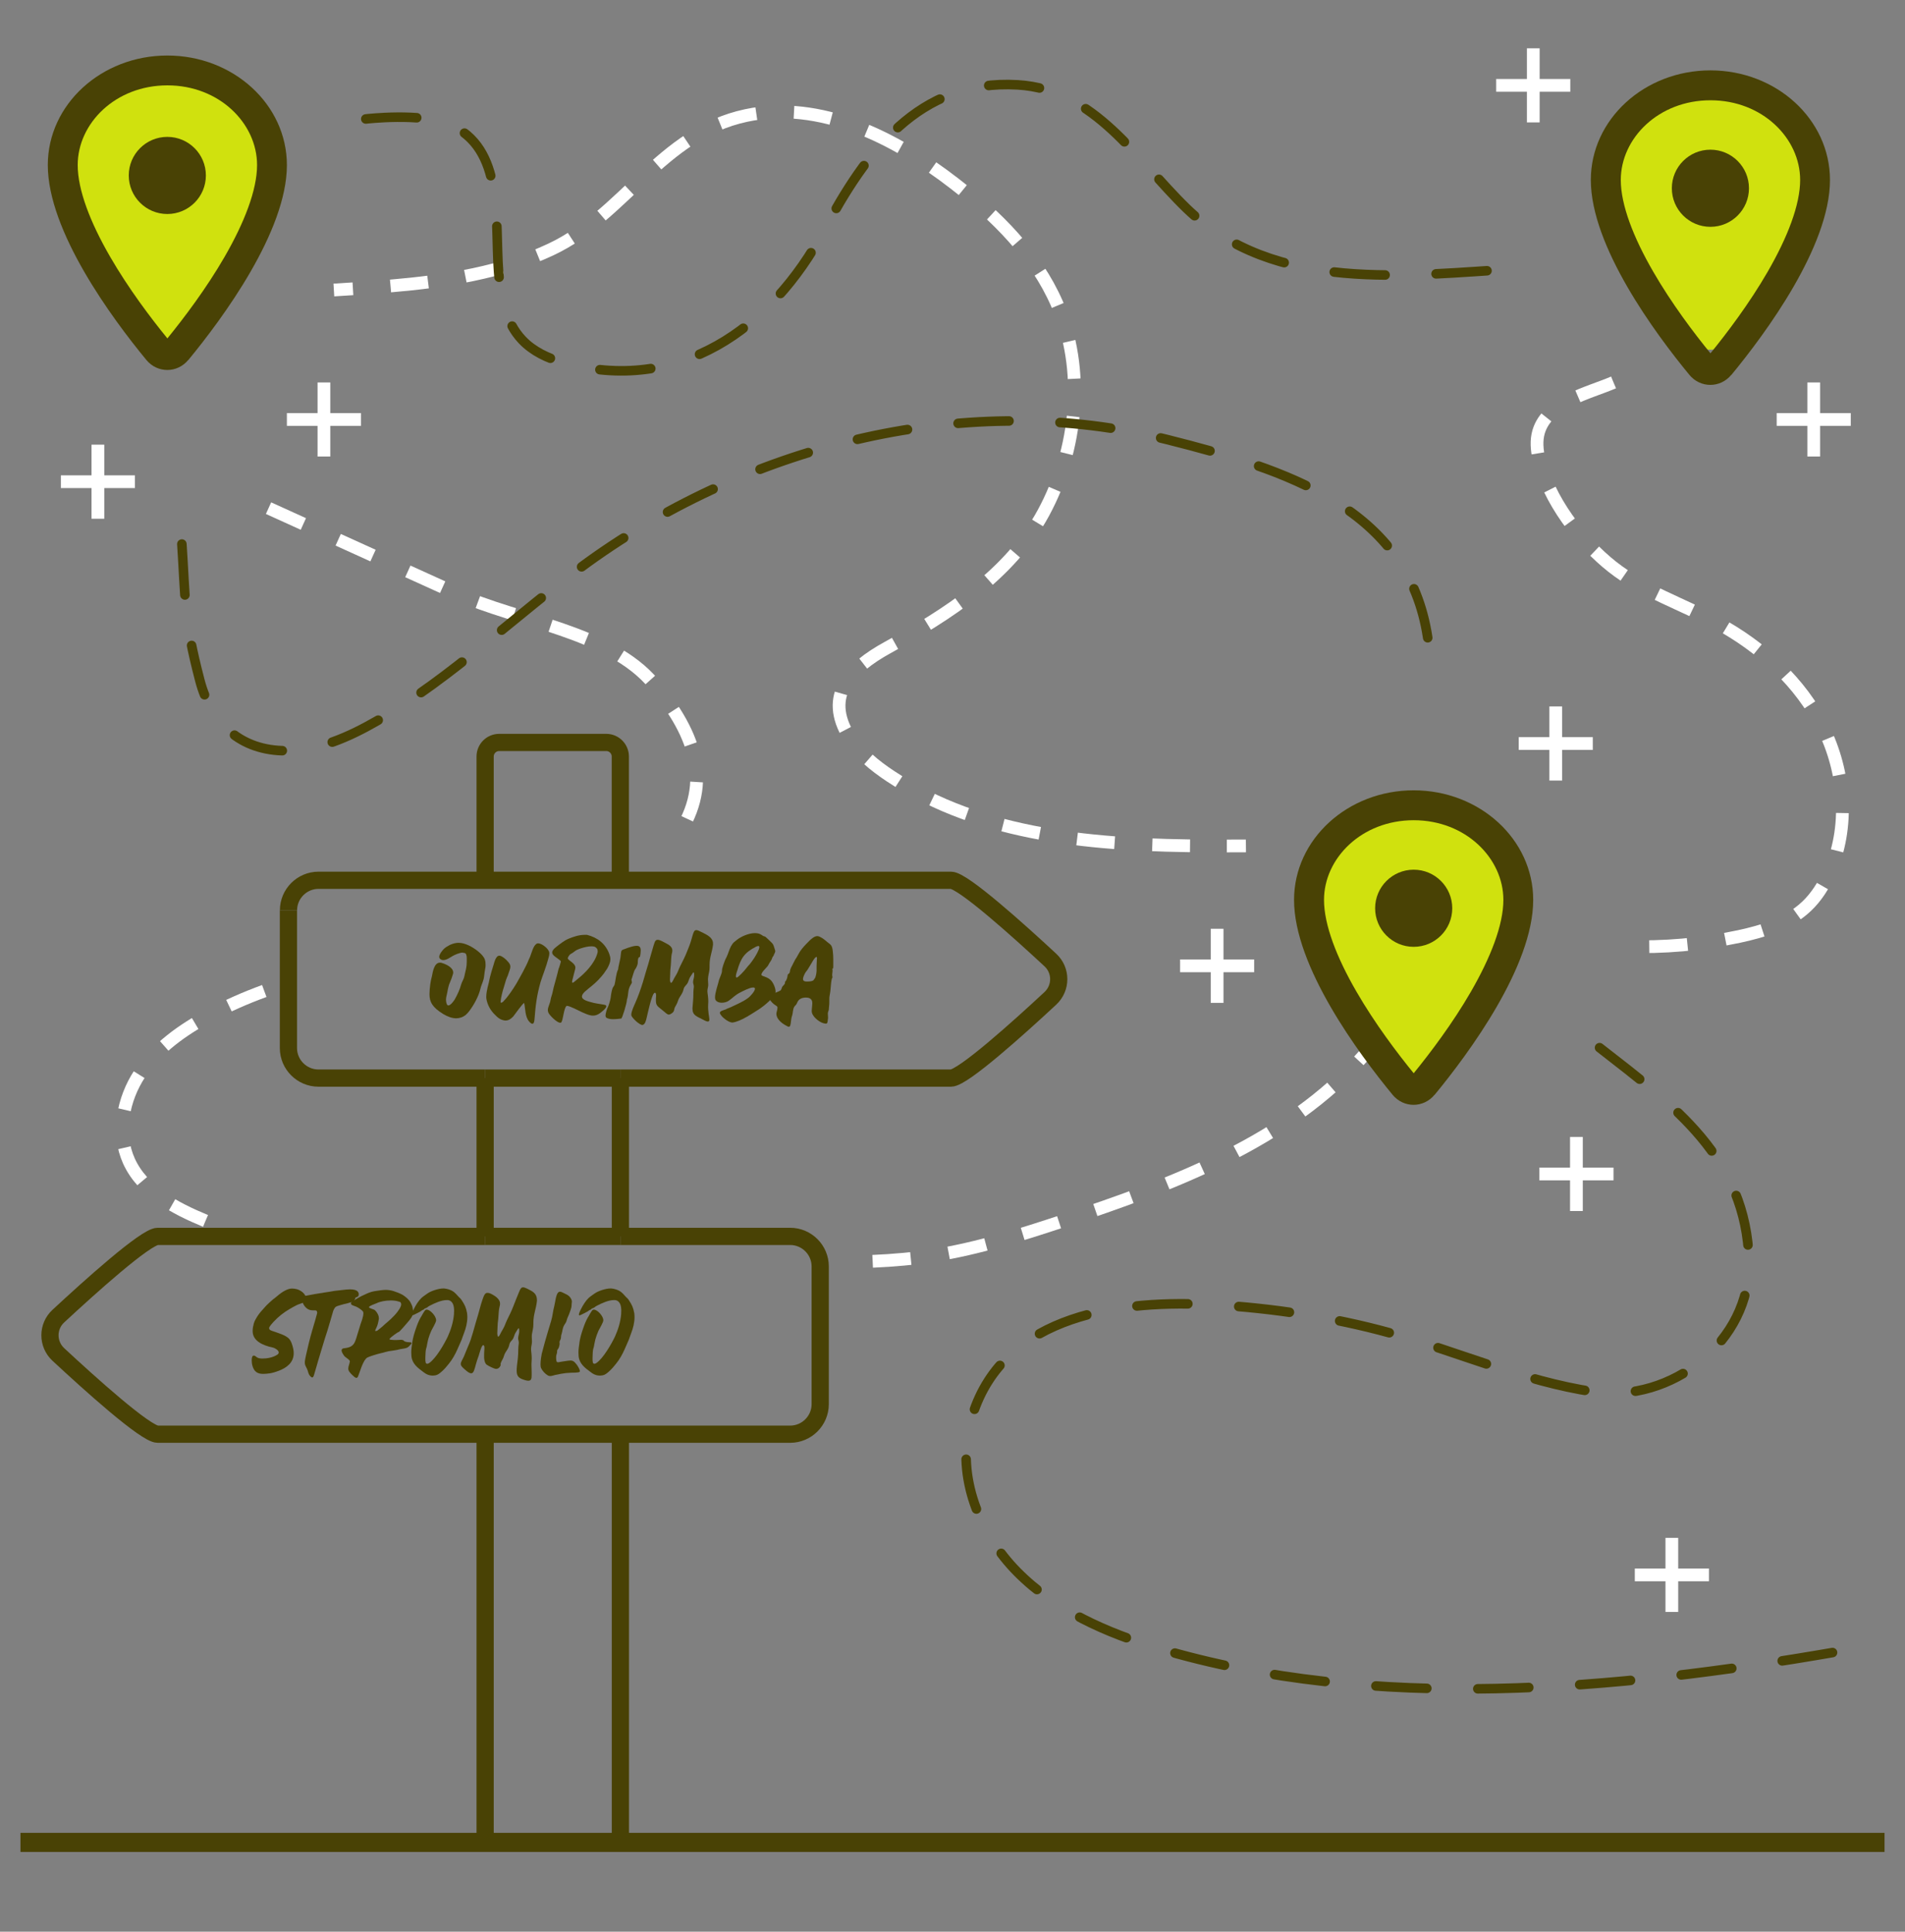 <svg viewBox="0 0 298.87 303.01" xmlns:xlink="http://www.w3.org/1999/xlink" xmlns="http://www.w3.org/2000/svg" data-name="Side Navigation" id="Side_Navigation">
  <rect x="0" y="0" width="298.87" height="303.01" fill="#808080" stroke="none"/>
  <defs>
    <style>
      .cls-1, .cls-2, .cls-3, .cls-4, .cls-5, .cls-6, .cls-7, .cls-8, .cls-9, .cls-10, .cls-11 {
        fill: none;
      }

      .cls-2 {
        stroke: #645a46;
        stroke-width: 3.59px;
      }

      .cls-2, .cls-3, .cls-4, .cls-5, .cls-6, .cls-7, .cls-8, .cls-9, .cls-10, .cls-11 {
        stroke-miterlimit: 10;
      }

      .cls-3 {
        stroke-dasharray: 6;
      }

      .cls-3, .cls-7, .cls-11 {
        stroke: #fff;
        stroke-width: 2px;
      }

      .cls-4 {
        stroke-dasharray: 8;
        stroke-linecap: round;
        stroke-width: 1.5px;
      }

      .cls-4, .cls-5, .cls-6 {
        stroke: #494205;
      }

      .cls-5 {
        stroke-width: 2.7px;
      }

      .cls-6 {
        stroke-width: 3px;
      }

      .cls-12 {
        fill: #d0e10e;
      }

      .cls-13 {
        fill-rule: evenodd;
      }

      .cls-13, .cls-14 {
        fill: #494205;
      }

      .cls-7 {
        stroke-dasharray: 5.92 5.92;
      }

      .cls-8 {
        stroke-dasharray: 17.94 17.94;
      }

      .cls-8, .cls-9, .cls-10 {
        stroke: #4f4531;
        stroke-width: 2.71px;
      }

      .cls-15 {
        opacity: .8;
      }

      .cls-16 {
        opacity: .7;
      }

      .cls-17 {
        opacity: .4;
      }

      .cls-18 {
        opacity: .3;
      }

      .cls-9 {
        stroke-dasharray: 18.19 18.19;
      }

      .cls-19 {
        clip-path: url(#clippath);
      }
    </style>
    <clipPath id="clippath">
      <path d="M-2471.94,1420.93c20.14-79.83,70.04-150.47,126.7-210.97,85.18-90.94,234.72-43.84,343.11-17.7,59.96,14.46,110.72,32.8,161.54,67.7,44.08,30.27,92.48,76.3,145.54,90.43,81.73,21.77,195.09-21.6,271.53-47.65,27.78-9.47,57.33-19.39,85.89-12.66,21.21,5,39.69,18.81,61.12,22.77,28.7,5.3,57.14-7.74,84.51-17.87,111.74-41.36,234.26-37,352.87-48.38,118.6-11.38,245.01-44.74,318.94-138.18,63-79.62,77.56-191.86,156.75-257.55,20.58-17.07,44.87-31.26,71.52-33.45,41.98-3.45,80.09,22.84,113.06,49.06,103.14,82.04,196.76,176.03,278.38,279.49,63.03,79.88,121.02,171.87,122.02,273.62,1.2,121.95-78.22,227.3-136.11,334.64-22.7,42.09-42.45,85.77-59.08,130.6-12.95,34.9-19.01,117.51-42.26,143.58-22.52,25.24-87.99,11.58-120.1,11.58h-1353.88c-94.87,0-207.2-16.91-300.25.31-45.32,8.39-85.87,31.27-133.31,36.83-41.81,4.9-84.17,4.52-126.14,2.35-125.75-6.48-234.69-42.34-355.82-68.61-94.99-20.6-132.51-112.71-123.98-208.88,5.32-60.02,31.34-116.37,40.61-175.91,9.22-59.18,1.67-120.07,11.42-179.16,1.45-8.76,3.26-17.42,5.42-25.97Z" class="cls-1"></path>
    </clipPath>
  </defs>
  <g class="cls-18">
    <g class="cls-19">
      <g class="cls-17">
        <g class="cls-16">
          <g>
            <line y2="43.38" x2="17.48" y1="1792.71" x1="17.48" class="cls-8"></line>
            <line y2="25.37" x2="17.48" y1="34.41" x1="17.48" class="cls-10"></line>
          </g>
          <g>
            <g>
              <line y2="248.66" x2="143.14" y1="248.66" x1="152.18" class="cls-10"></line>
              <line y2="248.66" x2="-2521.16" y1="248.66" x1="124.95" class="cls-9"></line>
            </g>
            <g>
              <line y2="113.89" x2="143.14" y1="113.89" x1="152.18" class="cls-10"></line>
              <line y2="113.89" x2="-2521.16" y1="113.89" x1="124.95" class="cls-9"></line>
            </g>
          </g>
        </g>
        <g>
          <line y2="90.56" x2="17.48" y1="137.22" x1="17.48" class="cls-2"></line>
          <line y2="113.89" x2="-5.85" y1="113.89" x1="40.82" class="cls-2"></line>
        </g>
      </g>
      <g class="cls-15">
        <path d="M235.35,858c-59.81,0-114.83-117.21-143.54-133.97-68.59-40.04-139.42,82.72-169.59,126.39-54.55,78.97-146.63,155.2-247.77,153.39-22.4-.4-45.51-5.3-63.32-18.9-58.72-44.83-11.37-155.06,9.37-208.25,29.79-76.44,71-149.83,128.87-208.61,28.98-29.43,61.95-54.88,98.22-74.72,34.53-18.89,81.6-25.73,105.63-59.31,39.72-55.51,1.35-126.93-57.6-147.8" class="cls-2"></path>
      </g>
    </g>
  </g>
  <path d="M283.55,29.42c0,8.4-6.81,25.43-15.21,25.43s-15.21-17.03-15.21-25.43,6.81-15.21,15.21-15.21,15.21,6.81,15.21,15.21Z" class="cls-12"></path>
  <path d="M237,142.47c0,9.42-6.81,28.53-15.21,28.53s-15.21-19.11-15.21-28.53,6.81-17.06,15.21-17.06,15.21,7.64,15.21,17.06Z" class="cls-12"></path>
  <path d="M136.91,197.85c3.25-.14,6.49-.42,9.7-.93,6.92-1.1,13.63-3.24,20.28-5.44,17.21-5.7,35.01-12.38,47.07-25.92" class="cls-3"></path>
  <path d="M41.46,155.45c-2.93,1.07-5.79,2.33-8.55,3.8-4.24,2.27-8.32,5.14-10.97,9.15s-3.69,9.34-1.71,13.72c2.15,4.74,7.2,7.4,12.01,9.39" class="cls-3"></path>
  <path d="M42.13,79.71c9.84,4.46,19.67,8.92,29.51,13.39,9.75,4.42,24,5.95,30.89,14.14s9.51,16.15,3.14,24.76" class="cls-3"></path>
  <g>
    <path d="M52.38,45.49c.99-.06,1.99-.13,2.99-.19" class="cls-11"></path>
    <path d="M61.27,44.86c8.64-.74,17.38-2.07,25.18-5.74,11.53-5.42,17.26-18.15,30.6-21,11.59-2.48,23.35,3.43,32.72,10.69,6.58,5.1,12.71,11.17,16.04,18.8,4.54,10.4,3.24,22.96-2.1,32.82-5.27,9.75-15.07,15.97-24.5,21.17-5.71,3.15-10.06,7.44-5.95,14.05,1.57,2.52,3.94,4.44,6.41,6.08,14.39,9.56,32.38,10.88,49.84,10.97" class="cls-7"></path>
    <path d="M192.47,132.7c1,0,2,0,3-.01" class="cls-11"></path>
  </g>
  <path d="M41.46,28.26c0,8.4-6.81,25.43-15.21,25.43s-15.21-17.03-15.21-25.43,6.81-15.21,15.21-15.21,15.21,6.81,15.21,15.21Z" class="cls-12"></path>
  <path d="M223.99,100.04c-3.05-20.38-22.28-26.41-40.87-31.09-31.02-7.82-64.99.56-90.93,19.27-11.19,8.07-21.1,17.97-33.05,24.86-4.36,2.51-9.13,4.64-14.16,4.68-7.26.06-11.88-4.34-13.63-11.04-2.54-9.74-2.2-12.11-2.86-22.09" class="cls-4"></path>
  <path d="M57.39,18.66s8.69-1.02,13.08.83c8.71,3.68,7.13,14.86,7.75,23.15.29,3.84,1.06,7.9,3.71,10.69,1.69,1.78,4.01,2.87,6.37,3.53,18.13,5.09,32.7-5.26,40.97-20.7,6.54-12.22,14.82-23.76,30.39-22.85,12.15.71,18.6,11.72,26.48,19.36,13.87,13.44,34.58,10.5,52.14,9.48" class="cls-4"></path>
  <path d="M230.77,155.55c3.1-5.37,5.09-10.48,5.09-14.39,0-6.53-5.91-12.5-14.07-12.5s-14.07,5.97-14.07,12.5c0,3.91,1.98,9.02,5.09,14.39,2.89,5,6.4,9.64,8.98,12.8,2.58-3.17,6.09-7.8,8.98-12.8ZM225.08,171.73c5.38-6.53,15.46-20.17,15.46-30.57,0-9.5-8.4-17.19-18.76-17.19s-18.76,7.7-18.76,17.19c0,10.4,10.08,24.04,15.46,30.57,1.73,2.1,4.85,2.1,6.58,0Z" class="cls-13"></path>
  <path d="M277.33,42.62c3.1-5.37,5.09-10.48,5.09-14.39,0-6.53-5.91-12.5-14.07-12.5s-14.07,5.97-14.07,12.5c0,3.91,1.98,9.02,5.09,14.39,2.89,5,6.4,9.64,8.98,12.8,2.58-3.17,6.09-7.8,8.98-12.8ZM271.64,58.8c5.38-6.53,15.46-20.17,15.46-30.57,0-9.5-8.4-17.19-18.76-17.19s-18.76,7.7-18.76,17.19c0,10.4,10.08,24.04,15.46,30.57,1.73,2.1,4.85,2.1,6.58,0Z" class="cls-13"></path>
  <path d="M35.24,40.28c3.1-5.37,5.09-10.48,5.09-14.39,0-6.53-5.91-12.5-14.07-12.5s-14.07,5.97-14.07,12.5c0,3.91,1.98,9.02,5.09,14.39,2.89,5,6.4,9.64,8.98,12.8,2.58-3.17,6.09-7.8,8.98-12.8ZM29.55,56.47c5.38-6.53,15.46-20.17,15.46-30.57,0-9.5-8.4-17.19-18.76-17.19S7.5,16.4,7.5,25.89c0,10.4,10.08,24.04,15.46,30.57,1.73,2.1,4.85,2.1,6.58,0Z" class="cls-13"></path>
  <g>
    <path d="M72.65,149.42c-.57,0-1.34.37-1.65.55-.32.18-.92.63-1.45.63-.19,0-.38-.06-.53-.22-.08-.08-.11-.19-.11-.29,0-.31.26-.67.4-.86.31-.42.55-.61,1.04-.88.06-.04.12-.07.18-.1l.12-.06c.46-.2.88-.3,1.3-.3.5,0,1.01.14,1.59.41.88.41,2.2,1.35,2.51,2.17.1.28.13.55.13.84,0,.17,0,.33-.03.48l-.04.22c-.05.33-.11.63-.14.98-.08.94-.42,1.32-.61,2.15-.26,1.12-1.01,2.49-1.72,3.43-.17.22-.33.41-.55.61-.48.39-1,.55-1.53.55-.64,0-1.31-.25-2.01-.66-1.75-1.07-2.17-1.93-2.17-3.13,0-.45.05-.95.12-1.53.06-.49.15-.85.27-1.31.12-.58.32-2.1,1.25-2.1.09,0,.18,0,.27.04.77.22,1.81.75,1.81,1.5,0,.08,0,.17-.04.26-.15.48-.25.81-.46,1.28-.34.74-.35,1.39-.55,2.15-.05.2-.08.4-.08.59,0,.23.04.47.14.71.06.13.14.18.24.18.36,0,.89-.77.98-.92.22-.37.41-.78.59-1.17.19-.41.29-.73.42-1.17.14-.5.41-.79.52-1.35.2-.95.37-1.37.37-2.27,0-.11,0-.24,0-.38,0-.26,0-.68-.19-.89-.12-.08-.26-.11-.43-.11Z" class="cls-14"></path>
    <path d="M79.77,150.94c.22.25.3.47.3.7,0,.33-.17.66-.29,1.05-.07.22-.13.42-.24.63-.17.34-.34,1.08-.48,1.5-.23.7-.44,1.53-.52,2.27v.07c0,.1.03.13.07.13.07,0,.16-.06.25-.1.08-.05.17-.17.24-.25.17-.18.33-.36.48-.55.6-.76,1.4-1.97,1.89-2.91.21-.4.46-.84.55-1,.22-.39.83-1.63.84-1.72.03-.13.23-.49.29-.65.23-.57.5-1.69.96-2.02.06-.04.11-.08.18-.1.04,0,.09-.02.13-.02.59,0,1.71.87,1.76,1.49,0,.04,0,.09,0,.12,0,.33-.12.6-.19.91-.25,1.01-.96,2.81-1.18,3.56-.61,2.15-.78,3.62-.96,5.92-.04.37-.13.62-.33.62-.12,0-.29-.11-.5-.35-.65-.73-.59-2.02-.78-2.91-.21,0-1.48,1.83-1.71,2.1-.36.38-.71.65-1.24.65h-.05c-.84-.11-1.17-.48-1.8-1.12-.56-.62-.94-1.35-1.11-2.17-.03-.13-.04-.28-.04-.44,0-.48.11-1.03.2-1.43l.04-.16c.12-.44.2-.8.29-1.25.02-.11.04-.2.07-.31.14-.48.28-1.06.44-1.52.18-.5.26-1.11.58-1.51l.04-.06c.12-.14.25-.2.39-.2.11,0,.21.03.33.09.41.21.78.56,1.09.92Z" class="cls-14"></path>
    <path d="M87.68,151.89c.04-.14.31-.93.31-1.1v-.03c-.58-.55-1.36-.85-1.36-1.35,0-.25.18-.54.69-.92.55-.43,1.22-.96,1.86-1.23.83-.34,1.65-.62,2.57-.62.11,0,.23,0,.34,0,1.62.41,2.91,1.36,3.51,3.03.11.3.16.55.16.79,0,.39-.13.72-.33,1.15-.05.11-.11.2-.16.31-.18.28-.37.55-.56.82-.26.35-.55.65-.84.97-.74.77-1.33,1.15-2.09,1.82-.34.32-.48.57-.48.78,0,.58,1.08.8,1.83,1,.42.11,1.76.28,1.88.35.07.04.11.11.11.18,0,.36-.8.93-1,1.09-.37.27-.73.38-1.08.38-.51,0-1.01-.22-1.58-.47l-.2-.09c-.48-.22-1.87-.97-2.32-.97h-.03c-.48.25-.57,2.5-.91,2.63-.03,0-.06.02-.11.02-.53,0-1.68-1.18-1.85-1.57-.06-.14-.09-.28-.09-.41,0-.51.34-1.01.42-1.58.06-.43.26-.85.35-1.34.07-.35.15-.69.25-1.03l.34-1.24c.13-.46.24-.93.35-1.39ZM89.83,149.47c-.11.09-.23.11-.4.25-.08.07-.35.41-.35.6,0,.04,0,.08.04.11.07.08.2.22.33.3.31.22.79.59.82,1v.05c0,.15-.06.35-.1.49-.05.24-.12.46-.18.7-.05.25-.11.45-.18.69-.04.16-.06.28-.06.36,0,.1.03.13.08.13.14,0,.43-.28.73-.53l.06-.05h0c1.23-.98,2.66-2.45,3.1-4.04.04-.12.05-.22.05-.32s-.02-.19-.06-.32c-.06-.14-.29-.34-.43-.39-.15-.04-.32-.06-.49-.06-.53,0-1.13.15-1.53.28-.18.05-.34.11-.51.18-.4.15-.58.32-.92.57Z" class="cls-14"></path>
    <path d="M95.06,159.56s-.05-.11-.06-.2v-.04c0-.41.27-1.14.27-1.14.21-.33.48-1.29.53-1.64.05-.39.08-.72.18-1.11.04-.12.08-.25.11-.38.09-.25.26-.38.33-.6.14-.49.24-1.84.55-2.37.03-.45.26-1.22.37-1.88.12-.8.03-1.09.38-1.23.34-.13,1.29-.51,1.9-.59.09,0,.18-.02.26-.02.43,0,.62.2.64.67v.08c0,.26-.04.58-.11.98-.33.04-.34.5-.35.9,0,.34-.23.84-.47,1.14-.09.11-.41,1.21-.45,1.33s-.07.14-.07.21v.03s0,.07.02.12l.05.25c0,.08-.03.16-.12.29-.62.97-.35,1.52-.67,2.47,0,0,0,.02,0,.04v.02c0,.42-.73,2.88-.89,2.88-.31.03-.79.1-1.26.1s-.93-.07-1.16-.32Z" class="cls-14"></path>
    <path d="M104.97,159.16c-.19,0-.38-.13-.67-.39-1.12-.96-1.4-.91-1.4-1.9,0-.18,0-.38.03-.63v-.11c0-.18-.03-.41-.2-.41h0c-.08.04-.1.05-.16.13-.39.48-.94,3.06-1.12,3.81-.08.34-.24,1.11-.68,1.11-.03,0-.06,0-.1,0-.23-.1-.4-.19-.6-.35-.28-.2-.85-.76-.99-1.06-.03-.05-.04-.12-.04-.2,0-.5.46-1.46.59-1.76.51-1.15.86-2.15,1.24-3.37.3-1,.56-1.96.88-2.96.19-.64.35-1.29.55-1.93.13-.37.33-1.32.55-1.58.09-.1.2-.14.33-.14.41,0,.98.39,1.3.54.14.07.26.13.4.22.39.26.6.54.6.93,0,.12-.02.26-.06.41-.15.52-.12,1.35-.18,1.91-.06.54-.1.92-.1,1.46,0,.24-.02.48-.03.72v.08c0,.18.03.36.14.48,0,0,.02,0,.04,0,.15,0,.41-.58.46-.69.25-.45.46-.72.65-1.21.11-.26.2-.5.33-.75.41-.84.73-1.4,1.07-2.29.09-.24.19-.47.28-.7.25-.62.37-1.08.55-1.71.18-.62.29-.92.61-.92.18,0,.44.11.8.3l.21.1c.74.38,1.61.79,1.61,1.71,0,.06,0,.12,0,.19-.14,1.17-.54,1.93-.54,3.2v.16c0,.07,0,.14,0,.2,0,.56-.13.87-.22,1.48-.02.14-.03.26-.03.38,0,.29.04.53.04.8,0,.11,0,.23-.03.36-.07.33-.1.52-.1.7,0,.2.04.39.08.72.04.36.06.6.06.84,0,.23-.02.46-.03.79,0,.2,0,.4.02.6.02.2.03.39.06.59.05.37.12.68.12.89s-.06.33-.24.33c-.15,0-.41-.1-.8-.32-.89-.48-1.61-.62-1.61-1.69v-.11c.06-.79.14-1.44.14-2.26v-.14c0-.3.03-.53.07-.86,0-.04,0-.09,0-.13,0-.27-.11-.38-.12-.69.02-.37.15-.61.17-.97,0-.05,0-.13,0-.2,0-.17-.02-.34-.1-.34-.04,0-.11.06-.2.23-.26.42-.4.53-.55,1.01-.17.52-.23.53-.57.93-.25.28-.22.51-.34.82-.17.43-.33.59-.55.97-.1.17-.16.31-.22.49-.04.12-.08.23-.13.35-.11.25-.19.37-.32.6-.23.41-.04.66-.5,1-.19.14-.34.21-.48.21Z" class="cls-14"></path>
    <path d="M113.95,158.27c.69-.26,1.15-.49,1.8-.8.6-.29,1.26-.62,1.77-1.05.16-.14.92-.92.92-1.31,0-.11-.05-.18-.19-.21-.04,0-.07,0-.11,0-.52,0-1.56.55-1.99.77-.84.42-1.14.83-1.84,1.32-.27.18-.68.3-1.07.3s-.74-.11-.95-.39c-.08-.11-.11-.26-.11-.46,0-.72.43-1.91.54-2.38.11-.59.47-1.17.54-1.64.02-.45.06-.59.2-1.02.12-.36.32-.91.51-1.23l.04-.09c.27-.57.4-1.16.69-1.68.39-.65.41-.55.94-1,.62-.48,1.8-1.03,2.8-1.03.39,0,.75.08,1.04.28.62.44.33,0,.9.56,1.03,1.01.85.65,1.25,1.94,0,.02,0,.04,0,.05,0,.19-.22.55-.23.59-.08.36-.11.09-.22.4-.19.59-.36.62-.6,1.11-.13.39-1.12,1.12-1.12,1.58,0,.04,0,.08.03.11.11.08.27.15.41.18.24.09.48.18.7.32l.04.04.1.06.19.17c.36.34.75,1.2.75,1.78,0,.07,0,.13-.02.19-.14.71-1.8,2.06-2.41,2.47-1.13.71-3.06,2.07-4.38,2.2-.54-.04-1.34-.64-1.67-1.05-.17-.21-.26-.36-.26-.48,0-.15.14-.26.44-.37.2-.07.41-.14.61-.22ZM115.68,152.21c-.02.07-.23.61-.23.92,0,.12.04.21.13.21.24,0,1.26-1.14,1.43-1.37.22-.29.41-.51.66-.78.25-.31.48-.65.7-.98.11-.18.76-1.21.76-1.64,0-.11-.04-.18-.16-.18-.09,0-.2.04-.36.11-1.82.94-2.37,1.78-2.93,3.71Z" class="cls-14"></path>
    <path d="M122.51,155.29c.11-.13.12-.34.23-.52.17-.25.42-.33.42-.68v-.07c0-.13.05,0,.15-.19.14-.27.21-.47.25-.79.04-.41.3-.17.36-.63.03-.27.08-.36.17-.59.15-.33.35-.63.5-.98.1-.23.25-.46.39-.66.08-.15.18-.3.25-.45.36-.7.77-1.14,1.29-1.69.78-.84,1.28-1.2,1.7-1.2.11,0,.21.03.32.07.47.2.88.53,1.29.89.1.08.18.14.28.22.45.31.49.76.55,1.21v.04c.05.39.07.77.07,1.16,0,.36,0,.75,0,1.11,0,.34-.04.41-.07.41-.03,0-.05-.04-.08-.04,0,0,0,0,0,.02h0c0,.05.04.19.04.26,0,.32-.06.48-.06.71,0,.11.02.25.05.42,0,0-.07.1-.11.23-.19.8-.14,1.69-.33,2.54-.05.24-.06.46-.06.68v.48c0,.16,0,.33-.03.5-.02.16-.03.29-.04.45,0,.22-.04.31-.11.5-.04.09-.05.2-.05.33,0,.18.03.39.03.58,0,.08,0,.16-.02.24-.07.48-.04.72-.33.72-.11,0-.25-.04-.45-.09-.61-.19-1.76-1.05-1.76-1.88,0-.19.03-.39.04-.57.02-.23.05-.46.05-.67,0-.36-.11-.67-.56-.83-.16-.04-.32-.05-.48-.05-.55,0-1.07.21-1.3.73-.22.51-.19.32-.48.7-.26.42-.19.94-.36,1.44-.19.56-.14,1.1-.28,1.51-.06.15-.13.2-.22.2-.13,0-.3-.11-.51-.23-.61-.33-1.44-.99-1.44-1.79,0-.1,0-.19.04-.29.09-.33.13-.53.13-.67,0-.34-.29-.25-.86-.84-.29-.3-.38-.49-.44-.89v-.02c0-.23.37-.31.55-.41.17-.08.33-.16.5-.23.24-.1.65-.24.82-.41ZM127.92,153.29c.11-.27.18-.71.19-1.03v-.2c0-.1,0-.18,0-.25,0-.11,0-.21,0-.33.02-.31.02-.59.04-.89,0-.04.02-.16.02-.27,0-.11,0-.2-.06-.21h-.02c-.23,0-.62.71-.72.88-.04.07-.09.14-.13.22-.13.25-.3.47-.43.71-.12.23-.27.38-.41.58-.12.17-.42.75-.42,1.07,0,.05,0,.1.02.13.09.23.32.26.52.26.08,0,.17,0,.23,0,.26,0,.64-.04.84-.17l.02-.02c.06-.06.29-.4.33-.48Z" class="cls-14"></path>
  </g>
  <g>
    <path d="M39.72,208.06c.12-.63.18-.76.5-1.32.21-.38.61-.91.87-1.18.26-.28.49-.53.51-.57.03-.09,1.21-1.18,1.36-1.27.07-.03.2-.14.3-.23.68-.6,1.68-1.35,2.52-1.37.28,0,.52.04.78.1.6.17,1.28.63,1.45,1.31.02.07.02.13.02.19,0,.59-.77.71-1.27.91-.1.05-.2.09-.3.14-.35.18-.67.36-1.03.57-.92.53-1.78,1.21-2.52,2.01-.18.2-.66.72-.69.96,0,.33.32.4.57.49.77.28,2.18.65,2.65,1.31l.09.13c.17.27.28.57.37.89l.02.09c.11.38.16.72.16,1.04,0,1.49-1.11,2.29-2.36,2.77-.45.17-.98.34-1.44.4-.36.05-.69.08-.99.08-.85,0-1.44-.29-1.72-1.39-.03-.11-.08-.44-.08-.75,0-.37.07-.73.32-.73h.04c.4.07.34.46,1.31.46h.03c.73,0,1.59-.15,2.28-.58.19-.12.26-.25.26-.37,0-.37-.67-.72-.88-.76-1.71-.35-3.21-1.1-3.21-2.57v-.14c0-.21.03-.42.07-.63Z" class="cls-14"></path>
    <path d="M49.72,206.12c.03-.09.04-.16.04-.24,0-.08-.03-.16-.08-.25-.04-.06-.1-.05-.16-.07s-.12-.02-.19-.02c-.11,0-.21,0-.3,0-.17,0-.35-.03-.51-.09-.56-.2-1.06-.88-1.13-1.55,0-.05,0-.1,0-.14,0-.3.13-.42.49-.49,1.02-.19,2.04-.39,3.05-.53.47-.07,1.16-.17,1.54-.25l1.86-.21c.21-.02.4-.03.58-.03,1.15,0,1.37.43,1.37.75,0,.18-.07.33-.07.33-.31.24-.45.13-.46.29,0,.15-.14.24-.25.46h0c0,.13-.26.16-.38.19-.05,0-.1.03-.15.03-.19.05-.35.09-.55.16-.06.02-.11.03-.17.04-.38.07-1.27.35-1.27.35-.16.05-.33.13-.44.28-.1.12-.16.28-.23.42-.03.07-.06.14-.07.21-.3,1-.57,2-.88,2.99-.2.6-.58,1.79-.75,2.39-.16.57-.35,1.11-.51,1.69-.14.49-.3.97-.43,1.47-.12.44-.26.92-.4,1.36-.08.26-.16.41-.29.41-.07,0-.17-.07-.3-.2-.36-.39-.29-.67-.5-1.12-.22-.46-.36-.63-.36-1.02,0-.13.02-.3.06-.52.04-.27.12-.54.17-.81.24-1.13.61-2.61.94-3.74l.05-.14.07-.27c.21-.71.44-1.45.62-2.16Z" class="cls-14"></path>
    <path d="M53.59,211.82c0-.21.16-.33.46-.34.33-.04.76-.12,1.04-.3.51-.33.62-.73.81-1.29.06-.17.11-.35.16-.53.22-.73.44-1.45.49-1.6.11-.32.46-1.21.46-1.74,0-.14-.02-.25-.08-.32-.2-.25-.72-.58-1.01-.72-.31-.14-.87-.25-.87-.51,0-.09.07-.21.25-.35.15-.12.34-.21.5-.3.65-.4,1.11-.63,1.8-.93.46-.2.87-.32,1.37-.39.5-.07,1.05-.17,1.58-.17.2,0,.39.02.58.05.22.03.42.08.64.15.51.17.97.34,1.44.61.45.29,1,.74,1.23,1.23.28.58.29.59.36,1.25,0,.06,0,.11,0,.16,0,.68-.39,1.1-.83,1.62-.21.25-1.2,1.42-1.41,1.54h-.02c-.18.03-1.27.85-1.39,1.02-.02.03-.03.07-.03.09,0,.04.02.07.07.09.07.02.58.05.68.06.1,0,.17,0,.24,0,.15,0,.25,0,.47-.02.16,0,.25-.02.35-.02s.19.02.34.07c.12.04.02.11.27.2.34.12.46.09.79.12.1,0,.24.02.24.14,0,0,0,.03,0,.05-.02.06-.17.19-.22.24-.07.08-.13.16-.21.23-.26.23-.4.28-1.31.41-.3.09-.83.19-1.21.24-.39.04-.89.13-1.13.21-.23.07-.56.16-.73.19-.64.14-1.92.55-2.14.69-.3.19-.55.58-.89,1.42-.07.2-.55,1.56-.62,1.66-.06.07-.12.1-.19.1-.21,0-.44-.25-.58-.38l-.07-.06c-.17-.16-.3-.3-.44-.49-.14-.19-.19-.36-.19-.54,0-.36.21-.72.25-1.14-.02-.22-.62-.56-.82-.76-.11-.12-.17-.23-.25-.35-.16-.25-.23-.46-.23-.61ZM62.93,204.57s0-.06,0-.08c-.05-.26-.16-.26-.38-.33h-.02c-.33-.12-.76-.17-1.21-.17-.81,0-1.7.16-2.25.44-.24.11-1.13.39-1.18.6v.02c0,.17.73.3.92.46.14.12.24.26.34.41.16.25.29.54.29.83,0,.05,0,.1,0,.15-.08.37-.12.67-.25,1.04-.07.2-.14.32-.22.5-.03.05-.1.2-.1.28,0,.03,0,.06.03.07.02,0,.03,0,.06,0,.09,0,.23-.06.28-.1.16-.11.35-.29.51-.41.19-.15.33-.27.5-.44.16-.16.37-.31.54-.47.36-.3.71-.63,1.04-.98.09-.09.18-.19.26-.29.28-.32.86-1.06.86-1.53Z" class="cls-14"></path>
    <path d="M66.04,206.6c.12-.22.56-1.04.73-1.13.05-.03.12-.04.18-.04.55,0,1.47,1.02,1.47,1.64,0,.03,0,.06,0,.09-.07.39-.56,1.18-.76,1.59-.19.42-.34.85-.47,1.29-.04.13-.06.29-.1.43-.03.12-.05.21-.07.34-.02.21-.09.47-.14.67,0,0,0,.02-.02.02-.08.26-.13.97-.13,1.53,0,.28,0,.52.04.64.04.17.07.23.24.25h.03c.11,0,.22-.07.32-.13,1.06-.76,2.29-2.88,2.89-4.13.49-1.08.87-2.3.97-3.51,0-.16.02-.34.02-.53,0-.76-.16-1.58-.98-1.69-.06,0-.12,0-.17,0-.86,0-1.91.49-2.66.88-.37.18-.32.3-.8.45-.08.03-.08.06-.08.08h0s0,.07-.19.12c-.2.07-.28.2-.48.3-.17.09-1.08.58-1.22.58h0s-.07-.06-.07-.12c0-.25.31-.85.36-.93.29-.58.72-1.27,1.18-1.7.29-.26.65-.49.97-.72.55-.38,1.71-.76,2.43-.76.06,0,.11,0,.16,0,.24.02.49.08.72.15.72.24.99.53,1.48,1.09.22.25.33.27.53.58.5.76.69,1.14.86,2.06.02.2.04.4.04.61,0,.86-.22,1.73-.52,2.5-.14.35-.25.72-.39,1.08-.21.49-.43.98-.64,1.46-.36.81-.8,1.61-1.36,2.29-.35.44-.64.78-1.06,1.17-.22.2-.48.42-.76.55-.22.09-.47.13-.71.13-.4,0-.81-.12-1.13-.33l-.14-.09c-.07-.05-.16-.11-.23-.17-.84-.62-1.71-1.27-1.83-2.43-.02-.2-.03-.4-.03-.58,0-.5.07-1,.15-1.5v-.06c.12-.81.32-1.47.59-2.25.23-.67.43-1.18.77-1.78Z" class="cls-14"></path>
    <path d="M78.57,214.05c-.07.34-.34.67-.72.67h-.07c-.33-.04-1.13-.45-1.42-.65-.3-.21-.39-.77-.41-1.09v-.11c0-.14,0-.27,0-.42,0-.32.03-.58.05-.9,0-.03,0-.08,0-.13,0-.18-.03-.41-.19-.42h0c-.27,0-.62,1.39-.7,1.64-.16.45-.33.9-.45,1.37-.22.83-.35,1.41-.74,1.41-.22,0-.53-.18-1.01-.62-.39-.35-.62-.55-.62-.85,0-.15.06-.33.19-.57.1-.18.19-.36.28-.55.24-.55.44-1.11.69-1.68.33-.74.5-1.3.73-2.07.29-.99.54-1.94.85-2.93.22-.73.37-1.44.63-2.18.11-.3.32-1.08.66-1.15.06,0,.12-.02.17-.02.39,0,.76.26,1.08.45.13.09.24.16.35.26.34.3.53.6.53,1,0,.13-.02.27-.07.43-.15.52-.15,1.36-.21,1.93-.07.53-.11.93-.12,1.47,0,.25-.02.49-.03.74v.08c0,.18.03.37.12.5,0,0,.03.02.03.02.13,0,.38-.55.43-.66.23-.44.43-.7.62-1.18.1-.25.19-.49.3-.72.39-.82.69-1.36,1.02-2.23.28-.76.59-1.46.88-2.19.21-.54.36-.77.64-.77.17,0,.39.08.69.23.82.41,1.49.72,1.49,1.77v.13c-.12,1.23-.56,2.1-.56,3.45v.22c0,.64-.13.93-.23,1.57-.02.15-.02.28-.02.41,0,.26.03.49.03.73,0,.13-.02.27-.04.43-.07.34-.1.53-.1.73s.02.38.06.71c.03.32.04.55.04.77,0,.26-.02.52-.04.91v.15c0,.39.02.78.03,1.18,0,.16,0,.3,0,.43,0,.51-.07.83-.52.83-.12,0-.26-.02-.44-.07-1.09-.3-1.39-.63-1.39-1.53,0-.21.02-.44.04-.7.12-.9.21-1.62.21-2.53,0-.39.03-.63.08-1.02,0-.06,0-.11,0-.15,0-.26-.1-.39-.1-.69.02-.37.15-.61.17-.97,0-.06,0-.16,0-.25,0-.16-.02-.32-.08-.32-.04,0-.1.06-.19.21-.23.41-.37.5-.52.99-.16.5-.21.51-.53.88-.23.26-.21.5-.32.81-.16.42-.32.57-.53.93-.09.16-.15.3-.21.48-.04.12-.08.23-.12.35-.1.24-.19.35-.3.58-.08.18-.1.25-.14.44Z" class="cls-14"></path>
    <path d="M87.8,210.81c0,.07-.02.14-.06.31l-.03.12c-.1.44-.31.36-.31.75,0,.27-.05.33-.12.59-.03.12-.03.25-.03.39,0,.12,0,.23.02.33.03.26.06.38.25.38.03,0,.07,0,.11,0,.38-.07.71-.13,1.09-.18.3-.04.55-.09.77-.09.28,0,.51.08.76.37l.03.04c.07.08.14.16.21.25.11.15.48.71.48,1,0,.04,0,.08-.03.11-.12.16-1.2.14-1.42.15-.58.02-.95.07-1.53.17-.3.05-.59.11-.9.18-.24.06-.53.17-.78.17-.12,0-.24-.03-.35-.09-.45-.27-.86-.7-1.08-1.18-.06-.14-.08-.35-.08-.58,0-.56.12-1.28.19-1.64.16-.61.34-1.27.5-1.87.3-1.09.66-2.22.98-3.31.24-.81.27-1.5.48-2.28.12-.49.16-.86.26-1.32.03-.14.07-.27.12-.41.13-.36.28-.55.52-.55.11,0,.24.03.4.12.53.27.98.39,1.29.9.14.23.18.39.18.54,0,.16-.05.32-.05.57v.02c0,.43-.27,1.01-.41,1.42-.09.26-.26.53-.31.77-.16.57-.17.44-.44.91-.28.49-.25.9-.4,1.36-.11.3-.07.38-.11.66-.05.33-.22.39-.22.65,0,.03,0,.05,0,.08.02.1.03.16.03.21Z" class="cls-14"></path>
    <path d="M92.27,206.6c.12-.22.56-1.04.73-1.13.05-.03.12-.04.18-.04.55,0,1.47,1.02,1.47,1.64,0,.03,0,.06,0,.09-.07.39-.56,1.18-.76,1.59-.19.42-.34.85-.47,1.29-.04.13-.06.29-.1.43-.03.12-.05.21-.07.34-.02.21-.09.47-.14.67,0,0,0,.02-.02.02-.08.26-.13.97-.13,1.53,0,.28,0,.52.04.64.04.17.07.23.24.25h.03c.11,0,.22-.07.32-.13,1.06-.76,2.29-2.88,2.89-4.13.49-1.08.87-2.3.97-3.51,0-.16.02-.34.02-.53,0-.76-.16-1.58-.98-1.69-.06,0-.12,0-.17,0-.86,0-1.91.49-2.66.88-.37.18-.32.3-.8.45-.08.03-.08.06-.08.08h0s0,.07-.19.12c-.2.07-.28.2-.48.3-.17.09-1.08.58-1.22.58h0s-.07-.06-.07-.12c0-.25.31-.85.36-.93.29-.58.72-1.27,1.18-1.7.29-.26.65-.49.97-.72.55-.38,1.71-.76,2.43-.76.06,0,.11,0,.16,0,.24.02.49.08.72.15.72.24.99.53,1.48,1.09.22.25.33.27.53.58.5.76.69,1.14.86,2.06.02.2.04.4.04.61,0,.86-.22,1.73-.52,2.5-.14.35-.25.72-.39,1.08-.21.49-.43.98-.64,1.46-.36.81-.8,1.61-1.36,2.29-.35.44-.64.78-1.06,1.17-.22.2-.48.42-.76.55-.22.09-.47.13-.71.13-.4,0-.81-.12-1.13-.33l-.14-.09c-.07-.05-.16-.11-.23-.17-.84-.62-1.71-1.27-1.83-2.43-.02-.2-.03-.4-.03-.58,0-.5.07-1,.15-1.5v-.06c.12-.81.32-1.47.59-2.25.23-.67.43-1.18.77-1.78Z" class="cls-14"></path>
  </g>
  <path d="M250.95,164.34c11.59,9.04,23.01,17.21,23.45,33.46.34,12.63-12.25,22.35-24.38,20.52-11.07-1.66-21.34-6.32-32.08-9.27-8.81-2.42-18.26-3.85-27.4-4.38-14.37-.84-32.95,1.3-37.98,17.35-.15.47-.28.95-.4,1.43-2.07,8.22,1.49,17.12,7.45,23.14,5.96,6.02,14,9.55,22.12,11.97,33.84,10.1,71.9,6.53,106.19.59" class="cls-4"></path>
  <line y2="122.44" x2="244.08" y1="110.81" x1="244.08" class="cls-11"></line>
  <line y2="116.63" x2="249.89" y1="116.63" x1="238.27" class="cls-11"></line>
  <line y2="157.31" x2="190.95" y1="145.69" x1="190.95" class="cls-11"></line>
  <line y2="151.5" x2="196.76" y1="151.5" x1="185.14" class="cls-11"></line>
  <line y2="71.61" x2="50.82" y1="59.99" x1="50.82" class="cls-11"></line>
  <line y2="65.8" x2="56.63" y1="65.8" x1="45.01" class="cls-11"></line>
  <line y2="81.37" x2="15.36" y1="69.75" x1="15.36" class="cls-11"></line>
  <line y2="75.56" x2="21.17" y1="75.56" x1="9.55" class="cls-11"></line>
  <line y2="71.61" x2="284.55" y1="59.99" x1="284.55" class="cls-11"></line>
  <line y2="65.8" x2="290.36" y1="65.8" x1="278.74" class="cls-11"></line>
  <line y2="189.96" x2="247.32" y1="178.34" x1="247.32" class="cls-11"></line>
  <line y2="184.15" x2="253.14" y1="184.15" x1="241.51" class="cls-11"></line>
  <line y2="252.85" x2="262.29" y1="241.23" x1="262.29" class="cls-11"></line>
  <line y2="247.04" x2="268.11" y1="247.04" x1="256.48" class="cls-11"></line>
  <line y2="19.2" x2="240.55" y1="7.58" x1="240.55" class="cls-11"></line>
  <line y2="13.39" x2="246.36" y1="13.39" x1="234.73" class="cls-11"></line>
  <circle r="6.05" cy="142.47" cx="221.79" class="cls-14"></circle>
  <circle r="6.05" cy="29.53" cx="268.34" class="cls-14"></circle>
  <circle r="6.05" cy="27.52" cx="26.25" class="cls-14"></circle>
  <path d="M253.14,59.99c-3.93,1.69-10.37,3.07-11.75,7.74-.4,1.37-.27,2.83.04,4.22,1.44,6.36,6.48,12.99,11.55,16.98,4.88,3.85,10.96,5.81,16.43,8.77,6.95,3.76,13.08,9.33,16.6,16.41,3.52,7.08,4.2,15.72.93,22.92-.86,1.89-1.99,3.69-3.5,5.12-2.85,2.71-6.78,3.93-10.62,4.75-5.85,1.25-11.85,1.77-17.82,1.56" class="cls-3"></path>
  <path d="M76.11,138.07v-19.4c0-1.22.99-2.21,2.21-2.21h16.79c1.22,0,2.21.99,2.21,2.21v19.4" class="cls-5"></path>
  <line y2="169.11" x2="76.11" y1="193.94" x1="76.11" class="cls-5"></line>
  <line y2="224.97" x2="76.11" y1="289.89" x1="76.11" class="cls-5"></line>
  <line y2="289.89" x2="97.33" y1="224.97" x1="97.33" class="cls-5"></line>
  <line y2="193.94" x2="97.33" y1="169.11" x1="97.33" class="cls-5"></line>
  <line y2="169.11" x2="76.11" y1="169.11" x1="97.33" class="cls-5"></line>
  <path d="M45.26,142.79c0-2.59,2.12-4.71,4.71-4.71h99.23c1.86,0,10.73,8,15.59,12.51,1.75,1.62,1.75,4.38,0,6.01-4.85,4.51-13.72,12.51-15.59,12.51h-51.87" class="cls-5"></path>
  <path d="M76.11,169.11h-26.15c-2.59,0-4.71-2.12-4.71-4.71v-21.61" class="cls-5"></path>
  <path d="M76.11,193.94H24.74c-1.86,0-10.73,8-15.59,12.51-1.75,1.62-1.75,4.38,0,6.01,4.85,4.51,13.72,12.51,15.59,12.51h99.23c2.59,0,4.71-2.12,4.71-4.71v-21.61c0-2.59-2.12-4.71-4.71-4.71h-26.63" class="cls-5"></path>
  <line y2="193.94" x2="76.11" y1="193.94" x1="97.33" class="cls-5"></line>
  <line y2="289" x2="295.66" y1="289" x1="3.21" class="cls-6"></line>
</svg>